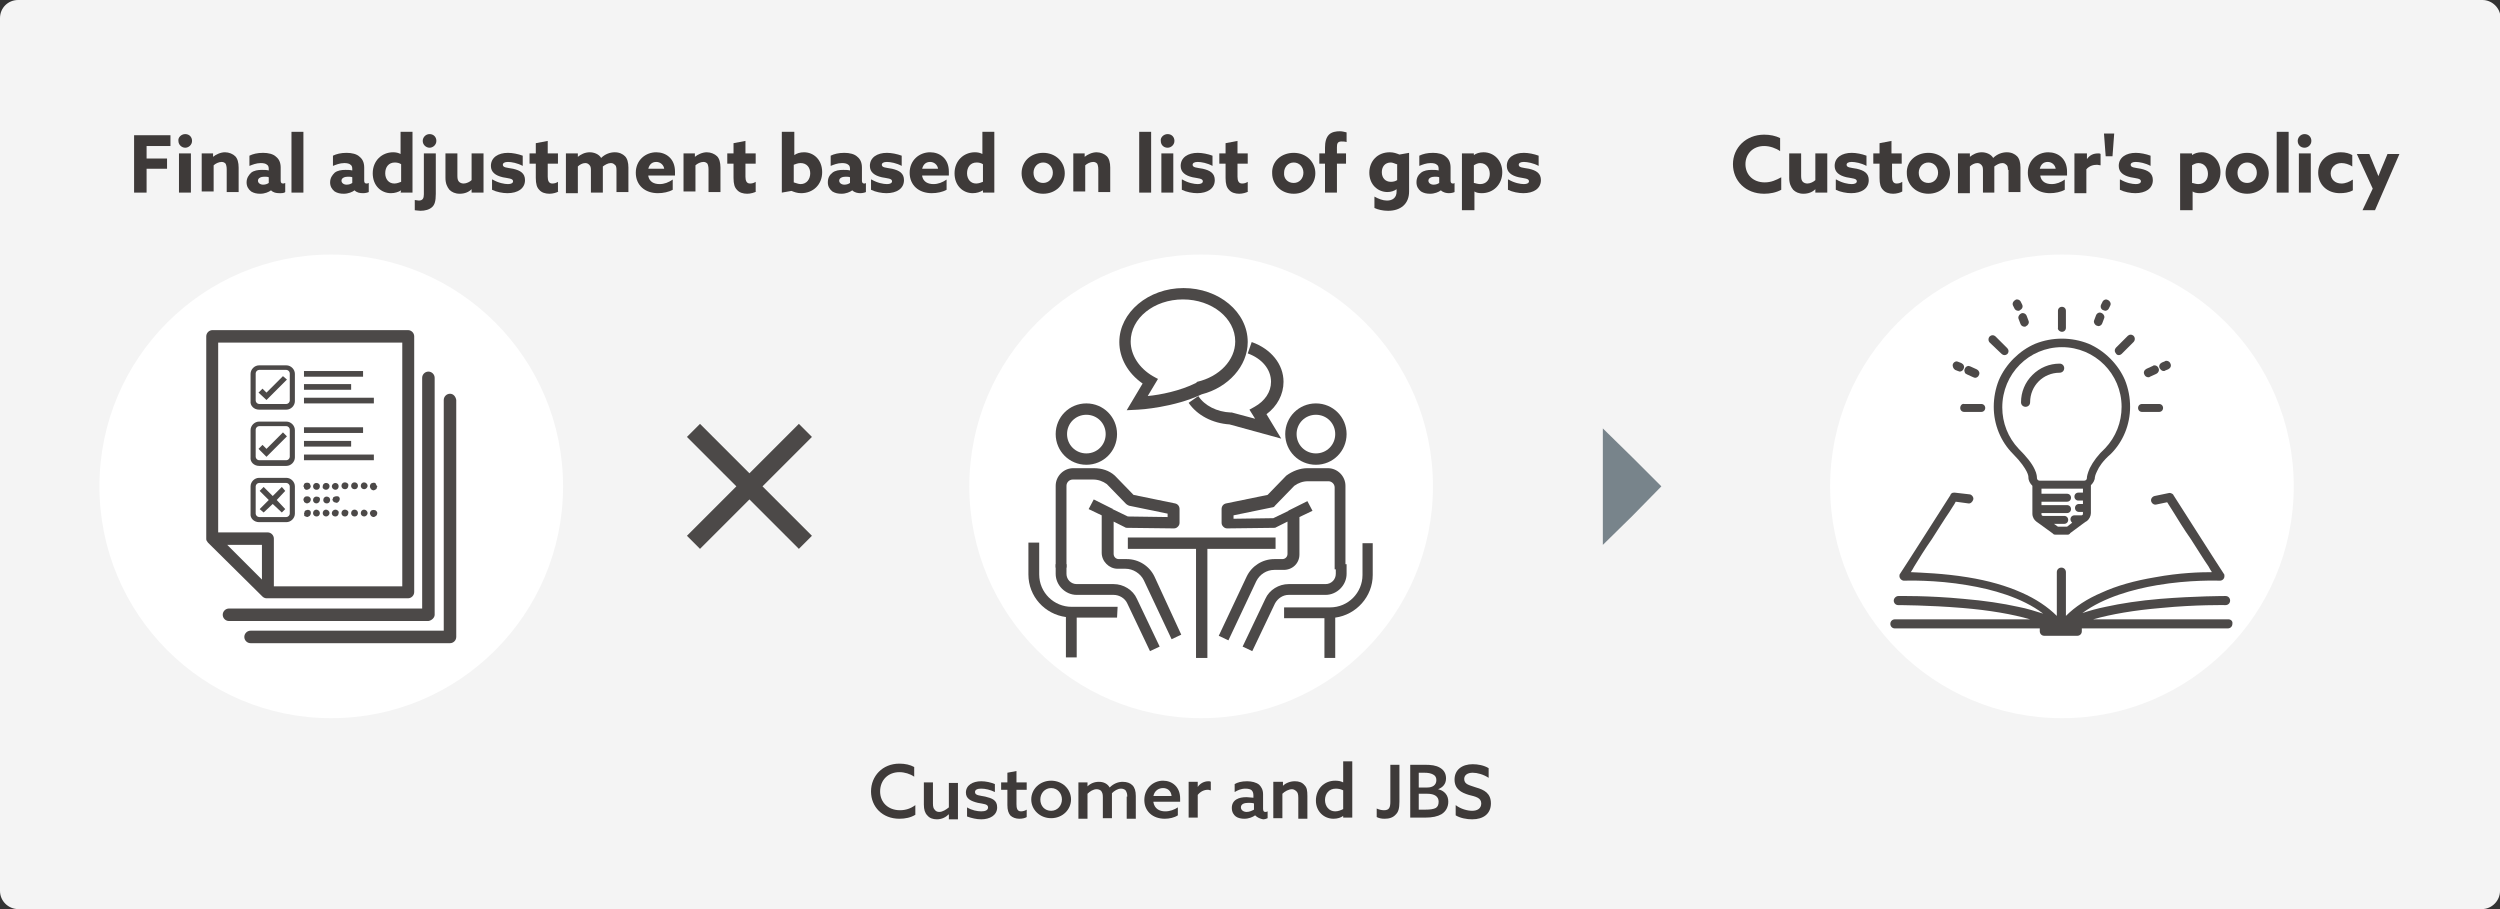 <?xml version="1.0" encoding="utf-8"?>
<!-- Generator: Adobe Illustrator 27.4.0, SVG Export Plug-In . SVG Version: 6.00 Build 0)  -->
<svg version="1.1" id="img07" xmlns="http://www.w3.org/2000/svg" xmlns:xlink="http://www.w3.org/1999/xlink" x="0px" y="0px" width="440" height="160" viewBox="0 0 440 160" style="enable-background:new 0 0 440 160;" xml:space="preserve">
<rect x="0" y="0" width="440" height="160" fill="#333333" stroke="none"/>
<style type="text/css">
	.st0{fill:#F4F4F4;}
	.st1{fill:#FFFFFF;}
	.st2{fill:#4C4948;}
	.st3{fill:#78848B;}
	.st4{enable-background:new    ;}
	.st5{fill:#3E3A39;}
</style>
<g>
	<path class="st0" d="M440,156.8c0,1.7-1.4,3.2-3.2,3.2H3.2c-1.7,0-3.2-1.4-3.2-3.2V3.2C0,1.4,1.4,0,3.2,0h433.7
		c1.7,0,3.2,1.4,3.2,3.2v153.6H440z"/>
</g>
<circle class="st1" cx="211.4" cy="85.6" r="40.8"/>
<circle class="st1" cx="58.3" cy="85.6" r="40.8"/>
<g>
	<g>
		<path class="st2" d="M131.9,83.3l8.7-8.7l2.3,2.3l-8.7,8.7l8.7,8.7l-2.3,2.3l-8.7-8.7l-8.7,8.7l-2.3-2.3l8.7-8.7l-8.7-8.7l2.3-2.3
			L131.9,83.3z"/>
	</g>
</g>
<circle class="st1" cx="362.9" cy="85.6" r="40.8"/>
<polygon class="st3" points="282.1,85.6 282.1,75.4 287.3,80.5 292.4,85.6 287.3,90.8 282.1,95.9 "/>
<g>
	<polygon class="st2" points="224.5,94.6 198.5,94.6 198.5,96.6 210.5,96.6 210.5,115.8 212.5,115.8 212.5,96.6 224.5,96.6 	"/>
	<g>
		<path class="st2" d="M191.2,81.8c-3,0-5.4-2.4-5.4-5.4s2.4-5.4,5.4-5.4s5.4,2.4,5.4,5.4C196.6,79.4,194.2,81.8,191.2,81.8z
			 M191.2,73c-1.9,0-3.4,1.5-3.4,3.4s1.5,3.4,3.4,3.4s3.4-1.5,3.4-3.4S193.1,73,191.2,73z"/>
		<path class="st2" d="M202.4,114.6l-4-8.4c-0.4-0.9-1.4-1.5-2.4-1.5h-6.5c-2,0-3.7-1.7-3.7-3.7v-1.7h1.9v1.7c0,1,0.8,1.8,1.8,1.8
			h6.5c1.7,0,3.4,1,4.1,2.6l4,8.4L202.4,114.6z"/>
		<path class="st2" d="M203.2,101.5c-0.9-1.9-2.8-3.1-4.9-3.1h-1.4c-0.5,0-0.9-0.4-0.9-0.9v-5.7l2,1c0.1,0.1,0.3,0.1,0.4,0.1
			l8.2,0.1l0,0c0.3,0,0.5-0.1,0.7-0.3c0.2-0.2,0.3-0.4,0.3-0.7v-2.4c0-0.5-0.3-0.9-0.8-1l-7.3-1.5l-3.2-3.3l-0.1-0.1
			c-1-0.9-2.3-1.3-3.7-1.3h-3.6c-1.7,0-3.1,1.4-3.1,3.1v14.4h1.9V85.5c0-0.6,0.5-1.1,1.1-1.1h3.6c0.9,0,1.7,0.3,2.4,0.8l3.4,3.5
			c0.1,0.1,0.3,0.2,0.5,0.3l6.8,1.4V91l-7-0.1l-2.7-1.3v-0.1h-0.1l-3.2-1.6l-0.9,1.7l2.3,1.1v6.6c0,1.5,1.3,2.8,2.8,2.8h1.4
			c1.3,0,2.6,0.8,3.2,2l4.9,10.4l1.7-0.8L203.2,101.5z"/>
		<path class="st2" d="M196.7,106.8h-8.1c-3.1,0-5.7-2.5-5.7-5.7v-5.6H181v5.6c0,3.9,2.9,7,6.6,7.5v7.1h1.9v-7h7.1L196.7,106.8
			L196.7,106.8z"/>
	</g>
	<g>
		<path class="st2" d="M231.6,81.8c-3,0-5.4-2.4-5.4-5.4s2.4-5.4,5.4-5.4s5.4,2.4,5.4,5.4S234.6,81.8,231.6,81.8z M231.6,73
			c-1.9,0-3.4,1.5-3.4,3.4s1.5,3.4,3.4,3.4s3.4-1.5,3.4-3.4S233.5,73,231.6,73z"/>
		<path class="st2" d="M220.4,114.6l-1.7-0.8l4-8.4c0.7-1.6,2.4-2.6,4.1-2.6h6.5c1,0,1.8-0.8,1.8-1.8v-1.7h1.9v1.7
			c0,2-1.7,3.7-3.7,3.7h-6.5c-1,0-1.9,0.6-2.4,1.5L220.4,114.6z"/>
		<path class="st2" d="M228.7,97.6V91l2.3-1.1l-0.9-1.7l-3.2,1.6h-0.1v0.1l-2.7,1.3l-7,0.1v-0.6l6.8-1.4c0.2,0,0.4-0.1,0.5-0.3
			l3.4-3.5c0.7-0.5,1.5-0.8,2.4-0.8h3.6c0.6,0,1.1,0.5,1.1,1.1v14.4h1.9V85.5c0-1.7-1.4-3.1-3.1-3.1h-3.6c-1.3,0-2.6,0.5-3.7,1.3
			l-0.1,0.1l-3.2,3.3l-7.3,1.5c-0.5,0.1-0.8,0.5-0.8,1V92c0,0.3,0.1,0.5,0.3,0.7s0.4,0.3,0.7,0.3l0,0l8.2-0.1c0.1,0,0.3,0,0.4-0.1
			l2-1v5.7c0,0.5-0.4,0.9-0.9,0.9h-1.4c-2.1,0-4,1.2-4.9,3.1l-4.9,10.4l1.7,0.8l4.9-10.4c0.6-1.2,1.8-2,3.2-2h1.4
			C227.5,100.4,228.7,99.1,228.7,97.6z"/>
		<path class="st2" d="M239.8,95.6v5.6c0,3.1-2.5,5.7-5.7,5.7H226v1.9h7.1v7h1.9v-7.1c3.7-0.5,6.6-3.7,6.6-7.5v-5.6H239.8z"/>
	</g>
</g>
<g>
	<path class="st2" d="M392.2,109h-23.8c3.2-0.9,7.2-1.6,12-2c6.1-0.6,11.3-0.5,11.3-0.5l0,0c0.4,0,0.8-0.3,0.8-0.8
		c0-0.4-0.3-0.8-0.8-0.8c-0.1,0-5.3,0-11.5,0.5c-3.6,0.3-6.9,0.8-9.6,1.4c-1.5,0.3-2.9,0.7-4.1,1.1c3.8-2.8,9-4.2,13.1-4.9
		c5.8-1,10.9-0.8,11.1-0.8l0,0c0.4,0,0.8-0.3,0.8-0.8c0-0.2,0-0.3-0.1-0.4c-0.3-0.4-8.7-13.6-8.9-13.9c0-0.1-0.1-0.1-0.2-0.2
		c-0.2-0.1-0.4-0.2-0.7-0.1l-2.4,0.5c-0.4,0.1-0.7,0.5-0.6,0.9s0.5,0.7,0.9,0.6l1.9-0.4l0.1,0.1c0.2,0.4,0.6,0.9,1,1.6
		c0.8,1.3,1.9,3.1,3.1,4.8c1.1,1.7,2.2,3.5,3.1,4.8c0.2,0.4,0.4,0.7,0.6,1c-2,0-5.7,0.1-10,0.9c-3.6,0.6-6.8,1.5-9.4,2.7
		c-2.6,1.1-4.7,2.5-6.3,4.1v-7.7c0-0.4-0.3-0.8-0.8-0.8l0,0c-0.4,0-0.8,0.3-0.8,0.8v7.7c-1.6-1.6-3.7-3-6.2-4.1
		c-2.7-1.2-5.8-2.1-9.5-2.7c-4.3-0.7-8.1-0.8-10-0.9c0.2-0.3,0.4-0.6,0.6-1c0.8-1.3,1.9-3.1,3.1-4.8c1.1-1.7,2.2-3.5,3.1-4.8
		c0.4-0.7,0.8-1.2,1-1.6c0-0.1,0.1-0.1,0.1-0.2l2.2,0.3c0.4,0.1,0.8-0.3,0.9-0.7S347,87,346.6,87l-2.6-0.3c-0.2,0-0.4,0-0.6,0.2
		c-0.1,0.1-0.1,0.1-0.1,0.2c-0.2,0.3-8.6,13.5-8.9,13.9c-0.1,0.1-0.1,0.3-0.1,0.4c0,0.4,0.4,0.8,0.8,0.8l0,0c0.3,0,5.4-0.2,11.2,0.8
		c4.2,0.7,9.5,2.1,13.3,5c-1.3-0.4-2.8-0.9-4.4-1.2c-2.7-0.6-6-1.1-9.6-1.4c-6.2-0.6-11.4-0.5-11.5-0.5c-0.4,0-0.8,0.4-0.8,0.8
		s0.3,0.8,0.8,0.8l0,0c0.1,0,5.2,0,11.3,0.5c4.8,0.4,8.8,1.1,11.9,2h-23.8c-0.4,0-0.8,0.3-0.8,0.8c0,0.4,0.3,0.8,0.8,0.8H359v0.5
		c0,0.4,0.3,0.8,0.8,0.8h5.8c0.4,0,0.8-0.3,0.8-0.8v-0.5h25.7c0.4,0,0.8-0.3,0.8-0.8C393,109.3,392.6,109,392.2,109z"/>
	<path class="st2" d="M378.1,66.4c0.1,0,0.2,0,0.3-0.1l1.1-0.5c0.2-0.1,0.3-0.2,0.4-0.4c0.1-0.2,0.1-0.4,0-0.6
		c-0.1-0.3-0.4-0.5-0.7-0.5c-0.1,0-0.2,0-0.3,0.1l-1.1,0.5c-0.4,0.2-0.6,0.6-0.4,1C377.5,66.2,377.8,66.4,378.1,66.4z"/>
	<path class="st2" d="M380.8,65.3c0.1,0,0.2,0,0.3-0.1l0.5-0.2c0.4-0.2,0.6-0.6,0.4-1l0,0c-0.1-0.3-0.4-0.5-0.7-0.5
		c-0.1,0-0.2,0-0.3,0.1l-0.5,0.2c-0.4,0.2-0.6,0.6-0.4,1C380.3,65.1,380.5,65.3,380.8,65.3z"/>
	<path class="st2" d="M369,57.3L369,57.3c0.1,0,0.2,0.1,0.3,0.1c0.3,0,0.6-0.2,0.7-0.5l0.3-0.8c0.1-0.2,0.1-0.4,0-0.6
		c-0.1-0.2-0.2-0.3-0.4-0.4c-0.1,0-0.2-0.1-0.3-0.1c-0.3,0-0.6,0.2-0.7,0.5l-0.3,0.8c-0.1,0.2-0.1,0.4,0,0.6
		C368.7,57.1,368.9,57.3,369,57.3z"/>
	<path class="st2" d="M370.2,54.6c0.1,0,0.2,0.1,0.3,0.1c0.3,0,0.6-0.2,0.7-0.5l0.2-0.4c0.1-0.2,0.1-0.4,0-0.6
		c-0.1-0.2-0.2-0.3-0.4-0.4c-0.1,0-0.2-0.1-0.3-0.1c-0.3,0-0.6,0.2-0.7,0.5l-0.2,0.4C369.6,54,369.8,54.5,370.2,54.6z"/>
	<path class="st2" d="M372.9,62.5c0.2,0,0.4-0.1,0.5-0.2l2.1-2.1c0.3-0.3,0.3-0.8,0-1.1c-0.1-0.1-0.3-0.2-0.5-0.2s-0.4,0.1-0.5,0.2
		l-2.1,2.1c-0.1,0.1-0.2,0.3-0.2,0.5s0.1,0.4,0.2,0.5C372.5,62.4,372.7,62.5,372.9,62.5z"/>
	<path class="st2" d="M362.9,58.4c0.4,0,0.7-0.3,0.7-0.7v-3c0-0.4-0.3-0.7-0.7-0.7c-0.4,0-0.7,0.3-0.7,0.7v3
		C362.1,58,362.5,58.4,362.9,58.4z"/>
	<path class="st2" d="M377,72.5h3c0.4,0,0.7-0.3,0.7-0.7c0-0.4-0.3-0.7-0.7-0.7h-3c-0.4,0-0.7,0.3-0.7,0.7S376.6,72.5,377,72.5z"/>
	<path class="st2" d="M346.2,65.9l1.1,0.5c0.1,0,0.2,0.1,0.3,0.1c0.3,0,0.6-0.2,0.7-0.5c0.1-0.2,0.1-0.4,0-0.6s-0.2-0.3-0.4-0.4
		l-1.1-0.5c-0.1,0-0.2-0.1-0.3-0.1c-0.3,0-0.6,0.2-0.7,0.5c-0.1,0.2-0.1,0.4,0,0.6C345.8,65.7,346,65.8,346.2,65.9z"/>
	<path class="st2" d="M344.1,65.1l0.5,0.2l0,0c0.1,0,0.2,0.1,0.3,0.1c0.3,0,0.6-0.2,0.7-0.5c0.2-0.4,0-0.8-0.4-1l-0.5-0.2
		c-0.1,0-0.2-0.1-0.3-0.1c-0.3,0-0.6,0.2-0.7,0.5C343.6,64.5,343.8,64.9,344.1,65.1z"/>
	<path class="st2" d="M355.3,55.6c-0.1,0.2-0.1,0.4,0,0.6l0.3,0.8c0.1,0.3,0.4,0.5,0.7,0.5c0.1,0,0.2,0,0.3-0.1
		c0.2-0.1,0.3-0.2,0.4-0.4s0.1-0.4,0-0.6l-0.3-0.8c-0.1-0.3-0.4-0.5-0.7-0.5c-0.1,0-0.2,0-0.3,0.1C355.6,55.2,355.4,55.4,355.3,55.6
		z"/>
	<path class="st2" d="M354.5,54.2c0.1,0.3,0.4,0.5,0.7,0.5c0.1,0,0.2,0,0.3-0.1c0.4-0.2,0.6-0.6,0.4-1l-0.2-0.4
		c-0.1-0.3-0.4-0.5-0.7-0.5c-0.1,0-0.2,0-0.3,0.1c-0.2,0.1-0.3,0.2-0.4,0.4s-0.1,0.4,0,0.6L354.5,54.2z"/>
	<path class="st2" d="M352.3,62.3L352.3,62.3c0.1,0.1,0.3,0.2,0.5,0.2s0.4-0.1,0.5-0.2s0.2-0.3,0.2-0.5s-0.1-0.4-0.2-0.5l-2.1-2.1
		c-0.1-0.1-0.3-0.2-0.5-0.2s-0.4,0.1-0.5,0.2c-0.3,0.3-0.3,0.8,0,1.1L352.3,62.3z"/>
	<path class="st2" d="M345,71.8c0,0.4,0.3,0.7,0.7,0.7h3c0.4,0,0.7-0.3,0.7-0.7c0-0.4-0.3-0.7-0.7-0.7h-3
		C345.3,71,345,71.4,345,71.8z"/>
	<path class="st2" d="M351.8,66.9c-0.6,1.5-0.9,3.1-0.9,4.7c0,3.1,1.2,6.1,3.4,8.3l0,0l0,0l0,0c1.4,1.4,2.1,2.5,2.4,3.1
		s0.3,0.9,0.3,1l0,0c0,0.6,0.3,1.1,0.7,1.5v0.6l0,0v4.3c0,0.6,0.3,1.1,0.7,1.4c0,0,1,0.7,2.9,2.1l0.1,0.1c0.1,0.1,0.3,0.1,0.4,0.1
		h2.1c0.1,0,0.2,0,0.3-0.1c0,0,0.1,0,0.1-0.1l0.1-0.1c1.9-1.4,2.8-2.1,2.9-2.1c0.4-0.3,0.7-0.9,0.7-1.4v-4.9
		c0.4-0.4,0.7-0.9,0.7-1.4c0-0.1,0.1-0.5,0.4-1.1c0.3-0.7,1-1.8,2.4-3l0,0l0,0l0,0c2.2-2.2,3.4-5.2,3.4-8.3c0-1.6-0.3-3.2-0.9-4.7
		c-0.6-1.4-1.5-2.7-2.6-3.8c-1.1-1.1-2.4-2-3.8-2.6c-1.5-0.6-3.1-0.9-4.7-0.9s-3.2,0.3-4.7,0.9c-1.4,0.6-2.7,1.5-3.8,2.6
		C353.3,64.2,352.4,65.5,351.8,66.9z M366.6,86.7h-0.8c-0.4,0-0.7,0.3-0.7,0.7c0,0.4,0.3,0.7,0.7,0.7h0.8v0.6h-0.7
		c-0.4,0-0.7,0.3-0.7,0.7c0,0.4,0.3,0.7,0.7,0.7h0.7v0.3c0,0.2-0.1,0.3-0.3,0.3h-1.2c-0.4,0-0.7,0.3-0.7,0.7c0,0.2,0.1,0.4,0.3,0.6
		l-0.9,0.7h-1.6l-0.7-0.5h1.8c0.4,0,0.7-0.3,0.7-0.7c0-0.4-0.3-0.7-0.7-0.7h-3.7c-0.2,0-0.3-0.1-0.3-0.3v-0.2h4.5
		c0.4,0,0.7-0.3,0.7-0.7c0-0.4-0.3-0.7-0.7-0.7h-4.5v-0.6h4.5c0.4,0,0.7-0.3,0.7-0.7c0-0.4-0.3-0.7-0.7-0.7h-4.5v-0.5l0,0l0,0V86
		h7.3L366.6,86.7L366.6,86.7z M362.9,61.1c5.8,0,10.5,4.7,10.5,10.5c0,2.7-1,5.3-2.9,7.3c-1.2,1.1-2.1,2.3-2.7,3.5
		c-0.4,0.9-0.5,1.5-0.5,1.6l0,0v0.1l0,0l0,0l0,0c0,0.3-0.2,0.5-0.5,0.5H359c-0.3,0-0.5-0.2-0.5-0.5c0-0.1,0-0.7-0.4-1.5
		c-0.5-1.1-1.5-2.3-2.8-3.6c-1.9-2-2.9-4.6-2.9-7.3C352.4,65.8,357.1,61.1,362.9,61.1z"/>
	<path class="st2" d="M356.5,71.6c0.4,0,0.8-0.3,0.8-0.8c0-2.9,2.3-5.2,5.2-5.2c0.4,0,0.8-0.3,0.8-0.8c0-0.4-0.3-0.8-0.8-0.8
		c-1.8,0-3.5,0.7-4.8,2s-2,3-2,4.8C355.7,71.3,356.1,71.6,356.5,71.6z"/>
</g>
<g>
	<path class="st2" d="M76.5,108.2V66.5c0-0.6-0.5-1.1-1.1-1.1s-1.1,0.5-1.1,1.1v40.6h-34c-0.6,0-1.1,0.5-1.1,1.1s0.5,1.1,1.1,1.1
		h35.1C76,109.2,76.5,108.7,76.5,108.2z"/>
	<path class="st2" d="M79.2,69.3c-0.6,0-1.1,0.5-1.1,1.1V111h-34c-0.6,0-1.1,0.5-1.1,1.1s0.5,1.1,1.1,1.1h35.1
		c0.6,0,1.1-0.5,1.1-1.1V70.4C80.2,69.8,79.8,69.3,79.2,69.3z"/>
	<path class="st2" d="M45.6,82h4.8c0.8,0,1.5-0.7,1.5-1.5v-4.8c0-0.8-0.7-1.5-1.5-1.5h-4.8c-0.8,0-1.5,0.7-1.5,1.5v4.8
		C44,81.3,44.7,82,45.6,82z M45,75.6c0-0.3,0.3-0.6,0.6-0.6h4.8c0.3,0,0.6,0.3,0.6,0.6v4.8c0,0.3-0.3,0.6-0.6,0.6h-4.8
		c-0.3,0-0.6-0.3-0.6-0.6V75.6z"/>
	<path class="st2" d="M45.6,72.1h4.8c0.8,0,1.5-0.7,1.5-1.5v-4.8c0-0.8-0.7-1.5-1.5-1.5h-4.8c-0.8,0-1.5,0.7-1.5,1.5v4.8
		C44,71.4,44.7,72.1,45.6,72.1z M45,65.7c0-0.3,0.3-0.6,0.6-0.6h4.8c0.3,0,0.6,0.3,0.6,0.6v4.8c0,0.3-0.3,0.6-0.6,0.6h-4.8
		c-0.3,0-0.6-0.3-0.6-0.6V65.7z"/>
	<polygon class="st2" points="50.5,76.8 49.8,76.1 46.9,79 46.2,78.3 45.5,79 46.9,80.4 	"/>
	<rect x="53.5" y="65.3" class="st2" width="10.4" height="1"/>
	<rect x="53.5" y="67.6" class="st2" width="8.3" height="1"/>
	<rect x="53.5" y="70" class="st2" width="12.3" height="1"/>
	<rect x="53.5" y="75.2" class="st2" width="10.4" height="1"/>
	<rect x="53.5" y="77.6" class="st2" width="8.3" height="1"/>
	<rect x="53.5" y="80" class="st2" width="12.3" height="1"/>
	<path class="st2" d="M45.6,91.9h4.8c0.8,0,1.5-0.7,1.5-1.5v-4.8c0-0.8-0.7-1.5-1.5-1.5h-4.8c-0.8,0-1.5,0.7-1.5,1.5v4.8
		C44,91.2,44.7,91.9,45.6,91.9z M45,85.6c0-0.3,0.3-0.6,0.6-0.6h4.8c0.3,0,0.6,0.3,0.6,0.6v4.8c0,0.3-0.3,0.6-0.6,0.6h-4.8
		c-0.3,0-0.6-0.3-0.6-0.6V85.6z"/>
	<polygon class="st2" points="50.5,66.8 49.8,66.2 46.9,69.1 46.2,68.4 45.5,69.1 46.9,70.4 	"/>
	<polygon class="st2" points="46.4,90.2 48,88.7 49.6,90.2 50.2,89.6 48.7,88 50.2,86.4 49.6,85.7 48,87.3 46.4,85.7 45.7,86.4 
		47.3,88 45.7,89.6 	"/>
	<path class="st2" d="M53.6,90.8c0.1,0.1,0.1,0.1,0.2,0.1c0.1,0,0.2,0.1,0.2,0.1c0.2,0,0.3-0.1,0.5-0.2c0.1-0.1,0.2-0.3,0.2-0.4
		s0-0.2,0-0.3c0-0.1-0.1-0.1-0.1-0.2c-0.2-0.2-0.5-0.2-0.7-0.1c-0.1,0-0.2,0.1-0.2,0.1c-0.1,0.1-0.1,0.1-0.1,0.2s-0.1,0.2-0.1,0.3
		c0,0.1,0,0.2,0.1,0.2C53.5,90.7,53.5,90.8,53.6,90.8z"/>
	<path class="st2" d="M59,89.7c-0.3,0-0.6,0.3-0.6,0.6c0,0.4,0.3,0.6,0.6,0.6c0.4,0,0.6-0.3,0.6-0.6C59.7,90,59.4,89.7,59,89.7z"/>
	<path class="st2" d="M60.7,89.7c-0.4,0-0.6,0.3-0.6,0.6c0,0.4,0.3,0.6,0.6,0.6c0.4,0,0.6-0.3,0.6-0.6C61.4,90,61.1,89.7,60.7,89.7z
		"/>
	<path class="st2" d="M64.1,89.7c-0.4,0-0.6,0.3-0.6,0.6c0,0.4,0.3,0.6,0.6,0.6c0.3,0,0.6-0.3,0.6-0.6S64.4,89.7,64.1,89.7z"/>
	<path class="st2" d="M57.4,89.7c-0.4,0-0.6,0.3-0.6,0.6c0,0.4,0.3,0.6,0.6,0.6s0.6-0.3,0.6-0.6S57.7,89.7,57.4,89.7z"/>
	<path class="st2" d="M55.7,89.7c-0.4,0-0.6,0.3-0.6,0.6c0,0.4,0.3,0.6,0.6,0.6c0.4,0,0.6-0.3,0.6-0.6S56,89.7,55.7,89.7z"/>
	<path class="st2" d="M62.4,89.7c-0.4,0-0.6,0.3-0.6,0.6c0,0.4,0.3,0.6,0.6,0.6c0.4,0,0.6-0.3,0.6-0.6S62.8,89.7,62.4,89.7z"/>
	<path class="st2" d="M65.3,89.9c-0.1,0.1-0.2,0.3-0.2,0.4c0,0.2,0.1,0.3,0.2,0.5c0.1,0.1,0.3,0.2,0.4,0.2s0.2,0,0.3-0.1
		c0.1,0,0.1-0.1,0.2-0.1c0.1-0.1,0.2-0.3,0.2-0.5s-0.1-0.3-0.2-0.4C66,89.7,65.5,89.7,65.3,89.9z"/>
	<path class="st2" d="M53.6,86c0.1,0.1,0.1,0.1,0.2,0.2c0.1,0,0.2,0,0.2,0c0.2,0,0.3-0.1,0.5-0.2c0.1-0.1,0.2-0.3,0.2-0.4
		s-0.1-0.3-0.2-0.5c-0.2-0.2-0.7-0.2-0.9,0c-0.1,0.1-0.1,0.1-0.1,0.2s-0.1,0.2-0.1,0.2c0,0.1,0,0.2,0.1,0.2
		C53.5,85.9,53.5,86,53.6,86z"/>
	<path class="st2" d="M57.4,86.2c0.3,0,0.6-0.3,0.6-0.6c0-0.4-0.3-0.6-0.6-0.6c-0.4,0-0.6,0.3-0.6,0.6C56.7,85.9,57,86.2,57.4,86.2z
		"/>
	<path class="st2" d="M62.4,84.9c-0.4,0-0.6,0.3-0.6,0.6c0,0.4,0.3,0.6,0.6,0.6c0.4,0,0.6-0.3,0.6-0.6C63,85.2,62.8,84.9,62.4,84.9z
		"/>
	<path class="st2" d="M55.7,86.2c0.4,0,0.6-0.3,0.6-0.6c0-0.4-0.3-0.6-0.6-0.6c-0.4,0-0.6,0.3-0.6,0.6
		C55.1,85.9,55.3,86.2,55.7,86.2z"/>
	<path class="st2" d="M59,86.2c0.4,0,0.6-0.3,0.6-0.6c0-0.4-0.3-0.6-0.6-0.6s-0.6,0.3-0.6,0.6C58.4,85.9,58.7,86.2,59,86.2z"/>
	<path class="st2" d="M64.1,84.9c-0.4,0-0.6,0.3-0.6,0.6c0,0.4,0.3,0.6,0.6,0.6c0.3,0,0.6-0.3,0.6-0.6
		C64.7,85.2,64.4,84.9,64.1,84.9z"/>
	<path class="st2" d="M60.7,84.9c-0.4,0-0.6,0.3-0.6,0.6c0,0.4,0.3,0.6,0.6,0.6c0.4,0,0.6-0.3,0.6-0.6
		C61.4,85.2,61.1,84.9,60.7,84.9z"/>
	<path class="st2" d="M65.3,85.1c-0.1,0.1-0.2,0.3-0.2,0.5s0.1,0.3,0.2,0.5c0.1,0.1,0.3,0.2,0.4,0.2c0.2,0,0.3-0.1,0.5-0.2
		c0.1-0.1,0.1-0.1,0.1-0.2s0.1-0.2,0.1-0.2c0-0.1,0-0.2-0.1-0.2c0-0.1-0.1-0.2-0.1-0.2C66.1,85.1,66.1,85,66,85
		C65.8,84.9,65.5,85,65.3,85.1z"/>
	<path class="st2" d="M53.6,88.4c0.1,0.1,0.3,0.2,0.4,0.2c0.2,0,0.3-0.1,0.5-0.2c0.1-0.1,0.2-0.3,0.2-0.5s-0.1-0.3-0.2-0.4
		c-0.2-0.2-0.7-0.2-0.9,0c-0.1,0.1-0.2,0.3-0.2,0.4s0,0.2,0.1,0.3C53.5,88.3,53.5,88.4,53.6,88.4z"/>
	<path class="st2" d="M55.7,87.4c-0.4,0-0.6,0.3-0.6,0.6c0,0.4,0.3,0.6,0.6,0.6s0.6-0.3,0.6-0.6C56.4,87.6,56.1,87.4,55.7,87.4z"/>
	<path class="st2" d="M57.5,87.4c-0.4,0-0.6,0.3-0.6,0.6c0,0.4,0.3,0.6,0.6,0.6c0.4,0,0.6-0.3,0.6-0.6
		C58.1,87.6,57.8,87.4,57.5,87.4z"/>
	<path class="st2" d="M58.7,87.5c-0.1,0.1-0.1,0.1-0.1,0.2s-0.1,0.2-0.1,0.2c0,0.1,0,0.2,0.1,0.2c0,0.1,0.1,0.2,0.1,0.2
		c0.1,0.1,0.1,0.1,0.2,0.1c0.1,0,0.2,0.1,0.3,0.1c0.2,0,0.3-0.1,0.4-0.2c0.1-0.1,0.2-0.3,0.2-0.5s-0.1-0.3-0.2-0.4
		C59.4,87.3,59,87.3,58.7,87.5z"/>
	<path class="st2" d="M46.2,105c0.2,0.2,0.5,0.3,0.7,0.3h24.9c0.6,0,1.1-0.5,1.1-1.1v-45c0-0.6-0.5-1.1-1.1-1.1H37.4
		c-0.6,0-1.1,0.5-1.1,1.1v35.6c0,0.1,0,0.3,0.1,0.4s0.1,0.2,0.2,0.3l0,0L46.2,105z M46.1,102L40,95.9h6.1V102z M70.8,60.3v42.9H48.2
		v-8.4c0-0.6-0.5-1.1-1.1-1.1h-8.7V60.3H70.8z"/>
</g>
<path class="st2" d="M219.6,60.2c0-5.3-5.1-9.5-11.3-9.5S197,55,197,60.2c0,2.8,1.5,5.5,4.1,7.3l-2.8,4.7l2-0.1
	c0.3,0,6.4-0.4,11.2-2.7C216.2,68.2,219.6,64.4,219.6,60.2z M210.5,67.4c-2.8,1.4-6.3,2.1-8.5,2.3l1.8-3l-0.9-0.5
	c-2.4-1.4-3.9-3.7-3.9-6.1c0-4.1,4.1-7.4,9.2-7.4c5.1,0,9.2,3.3,9.2,7.4c0,3.3-2.8,6.2-6.7,7.1L210.5,67.4z"/>
<path class="st2" d="M225.9,67.2c0-3.1-2.2-5.8-5.6-7l-0.7,2c2.5,0.9,4.1,2.8,4.1,5c0,1.8-1.1,3.4-2.9,4.4l-0.9,0.5l1,1.6l-4.1-1.1
	h-0.2c-2.4-0.1-4.6-1.2-5.7-2.9l-1.7,1.2c1.5,2.2,4.2,3.6,7.2,3.8l9.1,2.5l-2.6-4.3C224.8,71.5,225.9,69.4,225.9,67.2z"/>
<g class="st4">
	<path class="st5" d="M23.6,23.8H30v1.9h-4.2v2.2h3.6v1.8h-3.6v4.2h-2.2V23.8z"/>
	<path class="st5" d="M32.6,23.6c0.7,0,1.2,0.5,1.2,1.2c0,0.7-0.6,1.2-1.2,1.2s-1.2-0.5-1.2-1.2C31.3,24.2,31.9,23.6,32.6,23.6z
		 M31.5,27h2.1v6.9h-2.1V27z"/>
	<path class="st5" d="M35.4,27h2.1v0.6l0,0c0.5-0.4,1.3-0.8,2.1-0.8c0.7,0,1.4,0.3,1.8,0.7c0.4,0.4,0.6,1.1,0.6,2v4.3h-2.1v-4
		c0-0.5-0.1-0.8-0.2-1c-0.2-0.2-0.4-0.3-0.7-0.3c-0.5,0-1.1,0.3-1.4,0.6v4.6h-2.1V27z"/>
	<path class="st5" d="M47.7,33.5c-0.4,0.3-1.1,0.6-1.9,0.6c-0.6,0-1.1-0.1-1.6-0.4c-0.5-0.4-0.8-0.9-0.8-1.6c0-0.8,0.4-1.3,0.8-1.7
		c0.5-0.4,1.2-0.5,1.9-0.5c0.4,0,0.8,0,1.2,0.1v-0.3c0-0.3-0.1-0.6-0.3-0.7c-0.2-0.2-0.6-0.3-1.1-0.3c-0.8,0-1.5,0.3-2,0.5v-1.8
		c0.6-0.3,1.4-0.5,2.4-0.5c0.9,0,1.8,0.2,2.3,0.7c0.5,0.4,0.8,1,0.8,1.9v2.3c0,0.3,0.1,0.5,0.4,0.5c0.1,0,0.2,0,0.4-0.1v1.6
		C50,34,49.6,34,49.2,34C48.6,34,48.1,33.9,47.7,33.5L47.7,33.5z M47.3,31.2c-0.2-0.1-0.5-0.1-0.8-0.1c-0.5,0-1.1,0.2-1.1,0.7
		c0,0.4,0.4,0.7,0.9,0.7c0.4,0,0.7-0.1,1-0.3V31.2z"/>
	<path class="st5" d="M51.3,23.2h2.1v10.7h-2.1V23.2z"/>
	<path class="st5" d="M62.4,33.5c-0.4,0.3-1.1,0.6-1.9,0.6c-0.6,0-1.1-0.1-1.6-0.4c-0.5-0.4-0.8-0.9-0.8-1.6c0-0.8,0.4-1.3,0.8-1.7
		c0.5-0.4,1.2-0.5,1.9-0.5c0.4,0,0.8,0,1.2,0.1v-0.3c0-0.3-0.1-0.6-0.3-0.7c-0.2-0.2-0.6-0.3-1.1-0.3c-0.8,0-1.5,0.3-2,0.5v-1.8
		c0.6-0.3,1.4-0.5,2.4-0.5c0.9,0,1.8,0.2,2.3,0.7c0.5,0.4,0.8,1,0.8,1.9v2.3c0,0.3,0.1,0.5,0.4,0.5c0.1,0,0.2,0,0.4-0.1v1.6
		c-0.2,0.1-0.6,0.2-1,0.2C63.3,34,62.8,33.9,62.4,33.5L62.4,33.5z M62,31.2c-0.2-0.1-0.5-0.1-0.8-0.1c-0.5,0-1.1,0.2-1.1,0.7
		c0,0.4,0.4,0.7,0.9,0.7c0.4,0,0.7-0.1,1-0.3V31.2z"/>
	<path class="st5" d="M70.6,33.5c-0.5,0.3-1.1,0.5-1.8,0.5c-1.7,0-3.2-1.3-3.2-3.5c0-2.2,1.6-3.7,3.6-3.7c0.5,0,0.9,0.1,1.3,0.3l0,0
		v-3.9h2.1v10.7h-2.1L70.6,33.5L70.6,33.5z M70.6,28.9c-0.3-0.2-0.7-0.3-1.1-0.3c-1.1,0-1.7,0.8-1.7,1.9c0,1,0.6,1.8,1.6,1.8
		c0.5,0,0.9-0.2,1.2-0.3V28.9z"/>
	<path class="st5" d="M74.6,27h2.1v7.1c0,1.3-0.2,1.9-0.6,2.3c-0.5,0.5-1.3,0.7-2.1,0.7c-0.4,0-0.8-0.1-1-0.1v-1.8
		c0.2,0,0.5,0.1,0.7,0.1c0.7,0,0.9-0.4,0.9-1.1V27z M75.6,23.6c0.7,0,1.2,0.5,1.2,1.2c0,0.7-0.6,1.2-1.2,1.2s-1.2-0.5-1.2-1.2
		C74.4,24.2,74.9,23.6,75.6,23.6z"/>
	<path class="st5" d="M83,33.3c-0.5,0.5-1.2,0.8-2.1,0.8c-0.8,0-1.4-0.3-1.8-0.7c-0.4-0.5-0.7-1.1-0.7-2.1V27h2.1V31
		c0,0.5,0.1,0.8,0.3,1c0.2,0.2,0.5,0.3,0.8,0.3c0.5,0,1.1-0.3,1.4-0.6V27h2.1v6.9H83L83,33.3L83,33.3z"/>
	<path class="st5" d="M86.7,31.6c1,0.6,2.1,0.8,2.7,0.8c0.6,0,0.9-0.2,0.9-0.5c0-0.5-0.8-0.5-1.8-0.7c-1.3-0.3-2.1-0.9-2.1-2
		c0-1.5,1.3-2.3,3-2.3c0.8,0,1.8,0.2,2.6,0.5v1.8c-0.9-0.5-2-0.7-2.6-0.7c-0.6,0-0.9,0.2-0.9,0.5c0,0.5,0.7,0.5,1.8,0.7
		c1.3,0.3,2.1,0.8,2.1,2c0,1.5-1.3,2.3-3.1,2.3c-0.8,0-1.9-0.2-2.7-0.6V31.6z"/>
	<path class="st5" d="M98.3,33.7c-0.3,0.2-1,0.4-1.6,0.4c-0.7,0-1.4-0.2-1.8-0.7c-0.4-0.4-0.6-1-0.6-2.1v-2.5h-1.1V27h1.1v-1.8
		l2.1-0.4V27h1.8v1.8h-1.8v2.3c0,0.7,0.2,1.2,0.8,1.2c0.4,0,0.7-0.1,1-0.3V33.7z"/>
	<path class="st5" d="M108.5,29.9c0-0.5-0.1-0.8-0.3-0.9c-0.2-0.2-0.4-0.3-0.7-0.3c-0.5,0-1,0.3-1.4,0.6c0,0.1,0,0.2,0,0.3v4.3H104
		v-4c0-0.5-0.1-0.7-0.3-0.9c-0.2-0.2-0.4-0.3-0.7-0.3c-0.5,0-1,0.3-1.3,0.6v4.7h-2.1V27h2.1v0.6l0,0c0.5-0.4,1.2-0.8,2.1-0.8
		c0.7,0,1.6,0.3,2,1c0.7-0.7,1.6-1,2.4-1c0.8,0,1.4,0.3,1.8,0.7c0.4,0.4,0.6,1.1,0.6,2v4.3h-2.1V29.9z"/>
	<path class="st5" d="M114.1,31c0.2,1,1,1.4,2,1.4c0.8,0,1.6-0.3,2.3-0.8v1.8c-0.7,0.4-1.7,0.6-2.6,0.6c-2.3,0-3.9-1.4-3.9-3.6
		c0-2.2,1.7-3.6,3.6-3.6c1.7,0,3.3,1.1,3.3,3.4c0,0.2,0,0.5,0,0.7H114.1z M116.9,29.7c-0.1-0.7-0.7-1.2-1.4-1.2
		c-0.7,0-1.2,0.4-1.4,1.2H116.9z"/>
	<path class="st5" d="M120.2,27h2.1v0.6l0,0c0.5-0.4,1.3-0.8,2.1-0.8c0.7,0,1.4,0.3,1.8,0.7c0.4,0.4,0.6,1.1,0.6,2v4.3h-2.1v-4
		c0-0.5-0.1-0.8-0.2-1c-0.2-0.2-0.4-0.3-0.7-0.3c-0.5,0-1.1,0.3-1.4,0.6v4.6h-2.1V27z"/>
	<path class="st5" d="M133.1,33.7c-0.3,0.2-1,0.4-1.6,0.4c-0.7,0-1.4-0.2-1.8-0.7c-0.4-0.4-0.6-1-0.6-2.1v-2.5H128V27h1.1v-1.8
		l2.1-0.4V27h1.8v1.8h-1.8v2.3c0,0.7,0.2,1.2,0.8,1.2c0.4,0,0.7-0.1,1-0.3V33.7z"/>
	<path class="st5" d="M137.7,23.2h2.1v4.1l0,0c0.4-0.3,1-0.5,1.7-0.5c1.7,0,3.2,1.3,3.2,3.5c0,2.2-1.6,3.7-3.7,3.7
		c-0.7,0-1.2-0.2-1.7-0.4l-1.7,0.3V23.2z M140.9,32.4c1.1,0,1.7-0.9,1.7-1.9s-0.6-1.8-1.7-1.8c-0.5,0-0.9,0.2-1.2,0.3v3.1
		C140.1,32.2,140.5,32.4,140.9,32.4z"/>
	<path class="st5" d="M150,33.5c-0.4,0.3-1.1,0.6-1.9,0.6c-0.6,0-1.1-0.1-1.6-0.4c-0.5-0.4-0.8-0.9-0.8-1.6c0-0.8,0.3-1.3,0.8-1.7
		c0.5-0.4,1.2-0.5,1.9-0.5c0.4,0,0.8,0,1.2,0.1v-0.3c0-0.3-0.1-0.6-0.3-0.7c-0.2-0.2-0.6-0.3-1.1-0.3c-0.8,0-1.5,0.3-2,0.5v-1.8
		c0.6-0.3,1.4-0.5,2.4-0.5c0.9,0,1.8,0.2,2.3,0.7c0.5,0.4,0.8,1,0.8,1.9v2.3c0,0.3,0.1,0.5,0.4,0.5c0.1,0,0.2,0,0.3-0.1v1.6
		c-0.2,0.1-0.6,0.2-1,0.2C151,34,150.4,33.9,150,33.5L150,33.5z M149.6,31.2c-0.2-0.1-0.5-0.1-0.8-0.1c-0.5,0-1.1,0.2-1.1,0.7
		c0,0.4,0.4,0.7,0.9,0.7c0.4,0,0.7-0.1,1-0.3V31.2z"/>
	<path class="st5" d="M153.4,31.6c1,0.6,2.1,0.8,2.7,0.8c0.6,0,0.9-0.2,0.9-0.5c0-0.5-0.8-0.5-1.8-0.7c-1.3-0.3-2.1-0.9-2.1-2
		c0-1.5,1.3-2.3,3-2.3c0.8,0,1.8,0.2,2.6,0.5v1.8c-0.9-0.5-2-0.7-2.6-0.7c-0.6,0-0.9,0.2-0.9,0.5c0,0.5,0.7,0.5,1.8,0.7
		c1.3,0.3,2.1,0.8,2.1,2c0,1.5-1.3,2.3-3.1,2.3c-0.8,0-1.9-0.2-2.7-0.6V31.6z"/>
	<path class="st5" d="M162.3,31c0.2,1,1,1.4,2,1.4c0.8,0,1.6-0.3,2.3-0.8v1.8c-0.7,0.4-1.7,0.6-2.6,0.6c-2.3,0-3.9-1.4-3.9-3.6
		c0-2.2,1.7-3.6,3.6-3.6c1.7,0,3.3,1.1,3.3,3.4c0,0.2,0,0.5,0,0.7H162.3z M165.1,29.7c-0.1-0.7-0.7-1.2-1.4-1.2
		c-0.7,0-1.2,0.4-1.4,1.2H165.1z"/>
	<path class="st5" d="M173,33.5c-0.5,0.3-1.1,0.5-1.8,0.5c-1.7,0-3.2-1.3-3.2-3.5c0-2.2,1.6-3.7,3.6-3.7c0.5,0,0.9,0.1,1.3,0.3l0,0
		v-3.9h2.1v10.7H173L173,33.5L173,33.5z M173,28.9c-0.3-0.2-0.7-0.3-1.1-0.3c-1.1,0-1.7,0.8-1.7,1.9c0,1,0.6,1.8,1.6,1.8
		c0.5,0,0.9-0.2,1.2-0.3V28.9z"/>
	<path class="st5" d="M183.6,26.9c2.2,0,3.8,1.6,3.8,3.6c0,2-1.6,3.6-3.8,3.6s-3.8-1.6-3.8-3.6C179.8,28.4,181.4,26.9,183.6,26.9z
		 M183.6,32.2c1,0,1.7-0.8,1.7-1.8c0-1-0.7-1.8-1.7-1.8s-1.7,0.8-1.7,1.8C181.9,31.5,182.6,32.2,183.6,32.2z"/>
	<path class="st5" d="M188.8,27h2.1v0.6l0,0c0.5-0.4,1.3-0.8,2.1-0.8c0.7,0,1.4,0.3,1.8,0.7c0.4,0.4,0.6,1.1,0.6,2v4.3h-2.1v-4
		c0-0.5-0.1-0.8-0.2-1c-0.2-0.2-0.4-0.3-0.7-0.3c-0.5,0-1.1,0.3-1.4,0.6v4.6h-2.1V27z"/>
	<path class="st5" d="M200.5,23.2h2.1v10.7h-2.1V23.2z"/>
	<path class="st5" d="M205.5,23.6c0.7,0,1.2,0.5,1.2,1.2c0,0.7-0.6,1.2-1.2,1.2c-0.7,0-1.2-0.5-1.2-1.2
		C204.2,24.2,204.8,23.6,205.5,23.6z M204.4,27h2.1v6.9h-2.1V27z"/>
	<path class="st5" d="M208.1,31.6c1,0.6,2.1,0.8,2.7,0.8c0.6,0,0.9-0.2,0.9-0.5c0-0.5-0.8-0.5-1.8-0.7c-1.3-0.3-2.1-0.9-2.1-2
		c0-1.5,1.3-2.3,3-2.3c0.8,0,1.8,0.2,2.6,0.5v1.8c-0.9-0.5-2-0.7-2.6-0.7c-0.6,0-0.9,0.2-0.9,0.5c0,0.5,0.7,0.5,1.8,0.7
		c1.3,0.3,2.1,0.8,2.1,2c0,1.5-1.3,2.3-3.1,2.3c-0.8,0-1.9-0.2-2.7-0.6V31.6z"/>
	<path class="st5" d="M219.7,33.7c-0.3,0.2-1,0.4-1.6,0.4c-0.7,0-1.4-0.2-1.8-0.7c-0.4-0.4-0.6-1-0.6-2.1v-2.5h-1.1V27h1.1v-1.8
		l2.1-0.4V27h1.8v1.8h-1.8v2.3c0,0.7,0.2,1.2,0.8,1.2c0.4,0,0.7-0.1,1-0.3V33.7z"/>
	<path class="st5" d="M227.7,26.9c2.2,0,3.8,1.6,3.8,3.6c0,2-1.6,3.6-3.8,3.6s-3.8-1.6-3.8-3.6C223.8,28.4,225.5,26.9,227.7,26.9z
		 M227.7,32.2c1,0,1.7-0.8,1.7-1.8c0-1-0.7-1.8-1.7-1.8s-1.7,0.8-1.7,1.8C225.9,31.5,226.7,32.2,227.7,32.2z"/>
	<path class="st5" d="M233.2,28.8h-1V27h1v-1c0-1,0.2-1.8,0.7-2.3c0.5-0.5,1.3-0.6,1.9-0.6c0.4,0,0.8,0.1,1.2,0.2V25
		c-0.3-0.1-0.7-0.1-0.9-0.1c-0.7,0-0.8,0.4-0.8,1V27h1.6v1.8h-1.6v5.1h-2.1V28.8z"/>
	<path class="st5" d="M241.9,34.6c0.7,0.4,1.5,0.7,2.2,0.7c1,0,1.7-0.5,1.7-1.6v-0.4l0,0c-0.4,0.3-1,0.5-1.6,0.5
		c-1.7,0-3.2-1.3-3.2-3.4c0-2,1.4-3.6,3.6-3.6c0.7,0,1.2,0.2,1.7,0.4l1.7-0.3v6.8c0,2.2-1.5,3.4-3.7,3.4c-0.9,0-1.8-0.2-2.4-0.5
		V34.6z M245.8,28.9c-0.3-0.1-0.7-0.3-1-0.3c-1.1,0-1.6,0.8-1.6,1.7c0,1,0.6,1.7,1.6,1.7c0.4,0,0.8-0.1,1.1-0.3V28.9z"/>
	<path class="st5" d="M253.6,33.5c-0.4,0.3-1.1,0.6-1.9,0.6c-0.6,0-1.1-0.1-1.6-0.4c-0.5-0.4-0.8-0.9-0.8-1.6c0-0.8,0.3-1.3,0.8-1.7
		c0.5-0.4,1.2-0.5,1.9-0.5c0.4,0,0.8,0,1.2,0.1v-0.3c0-0.3-0.1-0.6-0.3-0.7c-0.2-0.2-0.6-0.3-1.1-0.3c-0.8,0-1.5,0.3-2,0.5v-1.8
		c0.6-0.3,1.4-0.5,2.4-0.5c0.9,0,1.8,0.2,2.3,0.7c0.5,0.4,0.8,1,0.8,1.9v2.3c0,0.3,0.1,0.5,0.4,0.5c0.1,0,0.2,0,0.3-0.1v1.6
		c-0.2,0.1-0.6,0.2-1,0.2C254.6,34,254,33.9,253.6,33.5L253.6,33.5z M253.3,31.2c-0.2-0.1-0.5-0.1-0.8-0.1c-0.5,0-1.1,0.2-1.1,0.7
		c0,0.4,0.4,0.7,0.9,0.7c0.4,0,0.7-0.1,1-0.3V31.2z"/>
	<path class="st5" d="M259.4,37h-2.1V27h2.1v0.3l0,0c0.4-0.3,1-0.5,1.7-0.5c1.8,0,3.3,1.4,3.3,3.5c0,2.2-1.6,3.7-3.6,3.7
		c-0.6,0-1-0.1-1.3-0.3l0,0V37z M260.5,32.4c1.1,0,1.7-0.8,1.7-1.8c0-1-0.6-1.9-1.7-1.9c-0.4,0-0.8,0.2-1.1,0.4v3.1
		C259.6,32.2,260,32.4,260.5,32.4z"/>
	<path class="st5" d="M265.5,31.6c1,0.6,2.1,0.8,2.7,0.8c0.6,0,0.9-0.2,0.9-0.5c0-0.5-0.8-0.5-1.8-0.7c-1.3-0.3-2.1-0.9-2.1-2
		c0-1.5,1.3-2.3,3-2.3c0.8,0,1.8,0.2,2.6,0.5v1.8c-0.9-0.5-2-0.7-2.6-0.7c-0.6,0-0.9,0.2-0.9,0.5c0,0.5,0.7,0.5,1.8,0.7
		c1.3,0.3,2.1,0.8,2.1,2c0,1.5-1.3,2.3-3.1,2.3c-0.8,0-1.9-0.2-2.7-0.6V31.6z"/>
</g>
<g class="st4">
	<path class="st5" d="M313.5,33.4c-0.9,0.5-2,0.7-3,0.7c-3.3,0-5.5-2.3-5.5-5.2c0-2.9,2.3-5.2,5.5-5.2c1,0,2,0.2,2.8,0.6v2.3
		c-0.7-0.5-1.8-0.9-2.8-0.9c-2,0-3.3,1.4-3.3,3.2c0,1.8,1.3,3.2,3.4,3.2c1.1,0,2-0.4,2.9-0.9V33.4z"/>
	<path class="st5" d="M319.5,33.3c-0.5,0.5-1.2,0.8-2.1,0.8c-0.8,0-1.4-0.3-1.8-0.7c-0.4-0.5-0.7-1.1-0.7-2.1V27h2.1V31
		c0,0.5,0.1,0.8,0.3,1c0.2,0.2,0.5,0.3,0.8,0.3c0.5,0,1.1-0.3,1.4-0.6V27h2.1v6.9h-2.1L319.5,33.3L319.5,33.3z"/>
	<path class="st5" d="M323.2,31.6c1,0.6,2.1,0.8,2.7,0.8c0.6,0,0.9-0.2,0.9-0.5c0-0.5-0.8-0.5-1.8-0.7c-1.3-0.3-2.1-0.9-2.1-2
		c0-1.5,1.3-2.3,3-2.3c0.8,0,1.8,0.2,2.6,0.5v1.8c-0.9-0.5-2-0.7-2.6-0.7c-0.6,0-0.9,0.2-0.9,0.5c0,0.5,0.7,0.5,1.8,0.7
		c1.3,0.3,2.1,0.8,2.1,2c0,1.5-1.3,2.3-3.1,2.3c-0.8,0-1.9-0.2-2.7-0.6V31.6z"/>
	<path class="st5" d="M334.8,33.7c-0.3,0.2-1,0.4-1.6,0.4c-0.7,0-1.4-0.2-1.8-0.7c-0.4-0.4-0.6-1-0.6-2.1v-2.5h-1.1V27h1.1v-1.8
		l2.1-0.4V27h1.8v1.8H333v2.3c0,0.7,0.2,1.2,0.8,1.2c0.4,0,0.7-0.1,1-0.3V33.7z"/>
	<path class="st5" d="M339.4,26.9c2.2,0,3.8,1.6,3.8,3.6c0,2-1.6,3.6-3.8,3.6s-3.8-1.6-3.8-3.6C335.5,28.4,337.2,26.9,339.4,26.9z
		 M339.4,32.2c1,0,1.7-0.8,1.7-1.8c0-1-0.7-1.8-1.7-1.8c-1,0-1.7,0.8-1.7,1.8C337.7,31.5,338.4,32.2,339.4,32.2z"/>
	<path class="st5" d="M353.4,29.9c0-0.5-0.1-0.8-0.3-0.9c-0.2-0.2-0.4-0.3-0.7-0.3c-0.5,0-1,0.3-1.4,0.6c0,0.1,0,0.2,0,0.3v4.3H349
		v-4c0-0.5-0.1-0.7-0.3-0.9c-0.2-0.2-0.4-0.3-0.7-0.3c-0.5,0-1,0.3-1.3,0.6v4.7h-2.1V27h2.1v0.6l0,0c0.5-0.4,1.2-0.8,2.1-0.8
		c0.7,0,1.6,0.3,2,1c0.7-0.7,1.6-1,2.4-1c0.8,0,1.4,0.3,1.8,0.7c0.4,0.4,0.6,1.1,0.6,2v4.3h-2.1V29.9z"/>
	<path class="st5" d="M359.1,31c0.2,1,1,1.4,2,1.4c0.8,0,1.6-0.3,2.3-0.8v1.8c-0.7,0.4-1.7,0.6-2.6,0.6c-2.3,0-3.9-1.4-3.9-3.6
		c0-2.2,1.7-3.6,3.6-3.6c1.7,0,3.3,1.1,3.3,3.4c0,0.2,0,0.5,0,0.7H359.1z M361.8,29.7c-0.1-0.7-0.7-1.2-1.4-1.2
		c-0.7,0-1.2,0.4-1.4,1.2H361.8z"/>
	<path class="st5" d="M365.2,27h2.1V28l0,0c0.5-0.7,1.1-1,2-1c0.1,0,0.3,0,0.4,0.1v2c-0.2,0-0.4-0.1-0.6-0.1c-0.7,0-1.4,0.2-1.9,0.8
		v4.2h-2.1V27z"/>
	<path class="st5" d="M370.3,23.5h1.8l-0.3,4h-1.2L370.3,23.5z"/>
	<path class="st5" d="M373.2,31.6c1,0.6,2.1,0.8,2.7,0.8c0.6,0,0.9-0.2,0.9-0.5c0-0.5-0.8-0.5-1.8-0.7c-1.3-0.3-2.1-0.9-2.1-2
		c0-1.5,1.3-2.3,3-2.3c0.8,0,1.8,0.2,2.6,0.5v1.8c-0.9-0.5-2-0.7-2.6-0.7c-0.6,0-0.9,0.2-0.9,0.5c0,0.5,0.7,0.5,1.8,0.7
		c1.3,0.3,2.1,0.8,2.1,2c0,1.5-1.3,2.3-3.1,2.3c-0.8,0-1.9-0.2-2.7-0.6V31.6z"/>
	<path class="st5" d="M385.8,37h-2.1V27h2.1v0.3l0,0c0.4-0.3,1-0.5,1.7-0.5c1.8,0,3.3,1.4,3.3,3.5c0,2.2-1.6,3.7-3.6,3.7
		c-0.6,0-1-0.1-1.3-0.3l0,0V37z M386.9,32.4c1.1,0,1.7-0.8,1.7-1.8c0-1-0.6-1.9-1.7-1.9c-0.4,0-0.8,0.2-1.1,0.4v3.1
		C386,32.2,386.4,32.4,386.9,32.4z"/>
	<path class="st5" d="M395.5,26.9c2.2,0,3.8,1.6,3.8,3.6c0,2-1.6,3.6-3.8,3.6s-3.8-1.6-3.8-3.6C391.7,28.4,393.3,26.9,395.5,26.9z
		 M395.5,32.2c1,0,1.7-0.8,1.7-1.8c0-1-0.7-1.8-1.7-1.8s-1.7,0.8-1.7,1.8C393.8,31.5,394.5,32.2,395.5,32.2z"/>
	<path class="st5" d="M400.7,23.2h2.1v10.7h-2.1V23.2z"/>
	<path class="st5" d="M405.6,23.6c0.7,0,1.2,0.5,1.2,1.2c0,0.7-0.6,1.2-1.2,1.2c-0.7,0-1.2-0.5-1.2-1.2
		C404.4,24.2,404.9,23.6,405.6,23.6z M404.6,27h2.1v6.9h-2.1V27z"/>
	<path class="st5" d="M414.1,33.5c-0.7,0.4-1.5,0.5-2.3,0.5c-2.2,0-3.8-1.5-3.8-3.6c0-2.2,1.8-3.6,4-3.6c0.8,0,1.5,0.2,2,0.5v2
		c-0.6-0.4-1.3-0.6-1.9-0.6c-1.1,0-1.9,0.8-1.9,1.8c0,1.1,0.8,1.8,1.9,1.8c0.7,0,1.4-0.3,2-0.7V33.5z"/>
	<path class="st5" d="M415.8,37l1.8-3.8l-2.8-6.1h2.2l0.7,1.7c0.3,0.7,0.6,1.5,0.9,2.2h0c0.3-0.8,0.6-1.5,0.9-2.2l0.7-1.7h2.1
		L418,37H415.8z"/>
</g>
<g class="st4">
	<path class="st5" d="M161.1,143.4c-0.8,0.5-1.8,0.7-2.8,0.7c-3,0-5-2.1-5-4.8c0-2.7,2-4.9,5-4.9c1,0,1.9,0.2,2.6,0.6v1.7
		c-0.7-0.5-1.7-0.8-2.6-0.8c-2,0-3.4,1.4-3.4,3.4c0,1.9,1.4,3.3,3.5,3.3c1,0,1.9-0.3,2.7-0.9V143.4z"/>
	<path class="st5" d="M167,143.3c-0.5,0.5-1.2,0.9-2.1,0.9c-0.7,0-1.3-0.2-1.7-0.7c-0.4-0.4-0.6-1-0.6-1.9v-3.9h1.6v3.7
		c0,0.6,0.1,0.9,0.3,1.1c0.2,0.3,0.5,0.4,0.8,0.4c0.6,0,1.2-0.4,1.7-0.8v-4.3h1.6v6.4H167L167,143.3L167,143.3z"/>
	<path class="st5" d="M170.2,142.1c0.8,0.5,1.8,0.7,2.5,0.7c0.7,0,1.2-0.2,1.2-0.7c0-0.6-0.8-0.6-1.8-0.8c-1.2-0.3-2.1-0.7-2.1-1.8
		c0-1.3,1.2-2,2.7-2c0.8,0,1.7,0.2,2.4,0.5v1.4c-0.8-0.4-1.7-0.6-2.4-0.6c-0.7,0-1.1,0.2-1.1,0.6c0,0.6,0.8,0.6,1.8,0.8
		c1.2,0.3,2.1,0.6,2.1,1.9c0,1.4-1.3,2.1-2.8,2.1c-0.8,0-1.7-0.2-2.5-0.5V142.1z"/>
	<path class="st5" d="M180.7,143.8c-0.3,0.2-0.8,0.3-1.3,0.3c-0.6,0-1.2-0.2-1.6-0.6c-0.3-0.4-0.5-0.9-0.5-1.8v-2.7h-1.1v-1.3h1.1
		v-1.7l1.6-0.3v2h1.8v1.3h-1.8v2.5c0,0.7,0.1,1.3,0.8,1.3c0.3,0,0.7-0.1,1-0.3V143.8z"/>
	<path class="st5" d="M185,137.4c2,0,3.5,1.5,3.5,3.3s-1.5,3.3-3.5,3.3c-2,0-3.5-1.5-3.5-3.3S183,137.4,185,137.4z M185,142.7
		c1.1,0,1.9-0.9,1.9-2c0-1.1-0.8-2-1.9-2c-1.1,0-1.9,0.9-1.9,2C183.1,141.9,183.9,142.7,185,142.7z"/>
	<path class="st5" d="M198.4,140.2c0-0.5-0.1-0.8-0.3-1.1c-0.2-0.2-0.5-0.3-0.8-0.3c-0.6,0-1.2,0.4-1.6,0.8c0,0.1,0,0.2,0,0.4v4
		h-1.6v-3.7c0-0.6-0.1-0.8-0.3-1.1c-0.2-0.2-0.5-0.3-0.8-0.3c-0.6,0-1.2,0.4-1.6,0.8v4.4h-1.6v-6.4h1.6v0.7l0,0
		c0.5-0.5,1.2-0.8,2-0.8c0.8,0,1.5,0.3,1.9,1c0.7-0.7,1.5-1,2.3-1c0.7,0,1.3,0.2,1.7,0.6c0.4,0.4,0.6,1,0.6,1.9v4h-1.6V140.2z"/>
	<path class="st5" d="M203,141.2c0.2,1.1,1,1.6,2.1,1.6c0.8,0,1.6-0.3,2.2-0.7v1.4c-0.6,0.4-1.5,0.6-2.3,0.6c-2.1,0-3.6-1.3-3.6-3.3
		c0-2,1.5-3.4,3.3-3.4c1.6,0,3,1.1,3,3.1c0,0.2,0,0.5,0,0.6H203z M206.2,140.1c-0.1-1-0.8-1.4-1.5-1.4c-0.7,0-1.5,0.4-1.7,1.4H206.2
		z"/>
	<path class="st5" d="M209.2,137.6h1.6v0.9l0,0c0.4-0.6,1.1-1,1.9-1c0.1,0,0.3,0,0.4,0.1v1.5c-0.2,0-0.3-0.1-0.5-0.1
		c-0.7,0-1.3,0.3-1.8,0.9v4h-1.6V137.6z"/>
	<path class="st5" d="M220.9,143.5c-0.4,0.3-1.1,0.6-1.9,0.6c-0.5,0-1.1-0.1-1.5-0.4c-0.4-0.3-0.7-0.8-0.7-1.5
		c0-0.7,0.3-1.2,0.8-1.5c0.5-0.3,1.1-0.4,1.8-0.4c0.4,0,0.8,0.1,1.2,0.1V140c0-0.4-0.1-0.7-0.3-0.9c-0.2-0.2-0.6-0.3-1.1-0.3
		c-0.8,0-1.4,0.3-1.9,0.6V138c0.5-0.3,1.2-0.5,2.2-0.5c0.8,0,1.6,0.2,2.1,0.6c0.4,0.4,0.7,0.9,0.7,1.7v2.5c0,0.4,0.1,0.6,0.4,0.6
		c0.1,0,0.2,0,0.4-0.1v1.2c-0.2,0.1-0.5,0.2-0.8,0.2C221.8,144.1,221.3,143.9,220.9,143.5L220.9,143.5z M220.7,141.4
		c-0.3-0.1-0.7-0.1-1-0.1c-0.7,0-1.3,0.2-1.3,0.8c0,0.5,0.5,0.8,1,0.8c0.5,0,0.9-0.2,1.3-0.4V141.4z"/>
	<path class="st5" d="M224.2,137.6h1.6v0.7l0,0c0.5-0.5,1.3-0.8,2.1-0.8c0.7,0,1.3,0.2,1.7,0.7c0.4,0.4,0.5,0.9,0.5,1.9v4h-1.6v-3.7
		c0-0.6-0.1-0.9-0.3-1.1c-0.2-0.2-0.5-0.4-0.8-0.4c-0.6,0-1.3,0.4-1.7,0.8v4.3h-1.6V137.6z"/>
	<path class="st5" d="M236.4,143.6c-0.4,0.3-1,0.5-1.7,0.5c-1.7,0-3.1-1.3-3.1-3.2c0-2,1.4-3.5,3.4-3.5c0.6,0,1,0.1,1.4,0.3l0,0V134
		h1.6v9.9h-1.6L236.4,143.6L236.4,143.6z M236.4,139.1c-0.4-0.2-0.8-0.3-1.3-0.3c-1.2,0-1.9,0.9-1.9,2c0,1.1,0.7,2,1.8,2
		c0.5,0,1-0.2,1.4-0.4V139.1z"/>
	<path class="st5" d="M244.6,134.6h1.7v6.5c0,1.2-0.2,1.8-0.6,2.2c-0.5,0.6-1.2,0.8-2,0.8c-0.6,0-1-0.1-1.4-0.3v-1.5
		c0.4,0.2,0.9,0.3,1.3,0.3c0.9,0,1.1-0.5,1.1-1.5V134.6z"/>
	<path class="st5" d="M248.1,134.6h2.6c1.2,0,2,0.1,2.7,0.5c0.7,0.4,1.1,1,1.1,1.9c0,1-0.6,1.6-1.4,1.9v0c1.2,0.3,1.8,1.1,1.8,2.2
		c0,0.9-0.4,1.7-1.2,2.2c-0.7,0.4-1.6,0.6-2.9,0.6h-2.6V134.6z M251.2,138.6c0.9,0,1.6-0.4,1.6-1.3c0-0.5-0.2-0.8-0.6-1
		s-0.8-0.3-1.6-0.3h-0.9v2.6H251.2z M250.8,142.5c1,0,1.5-0.1,1.9-0.3c0.3-0.2,0.5-0.5,0.5-1.1c0-0.9-0.7-1.4-2-1.4h-1.5v2.8H250.8z
		"/>
	<path class="st5" d="M256.2,141.7c0.9,0.7,2.1,1,2.9,1c0.9,0,1.6-0.4,1.6-1.3c0-1-1-1.2-2.2-1.5c-1.3-0.4-2.5-1-2.5-2.7
		c0-1.7,1.3-2.7,3.2-2.7c0.9,0,2,0.2,2.8,0.7v1.7c-0.9-0.6-2-0.9-2.8-0.9c-0.9,0-1.5,0.4-1.5,1.1c0,1,1,1.1,2.1,1.5
		c1.4,0.4,2.6,1,2.6,2.8c0,1.8-1.3,2.8-3.3,2.8c-0.9,0-2.1-0.2-2.9-0.7V141.7z"/>
</g>
</svg>
